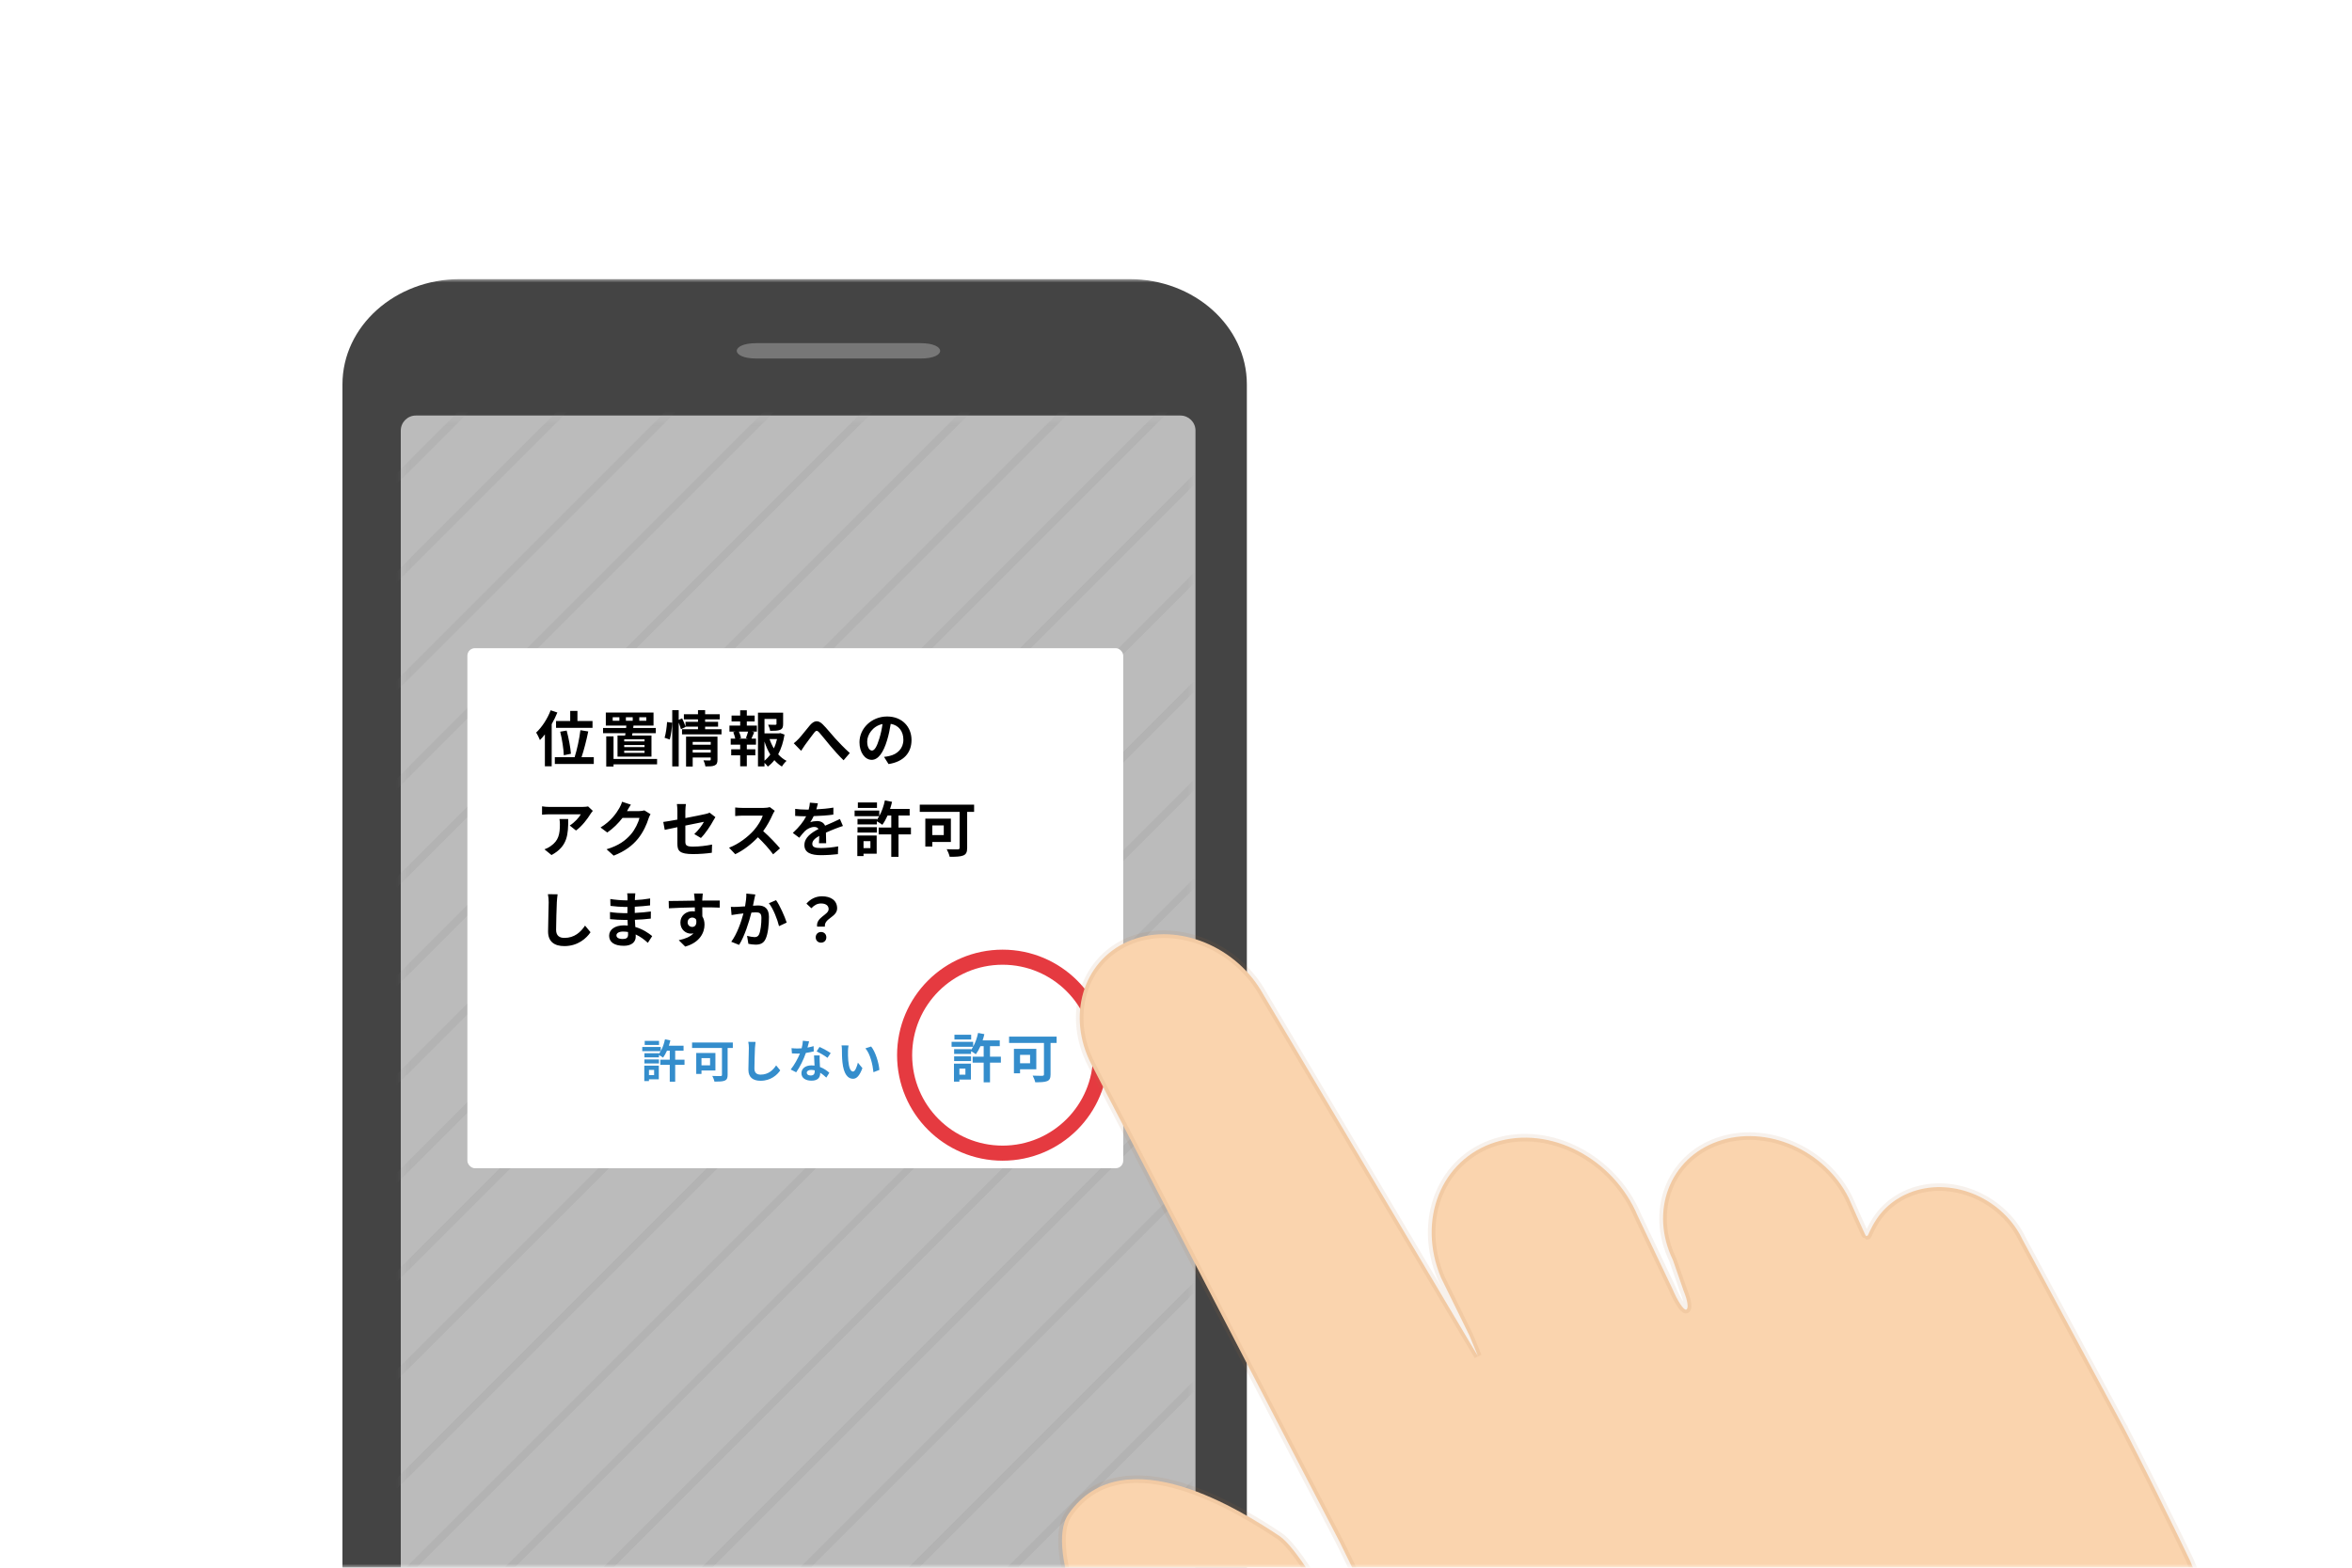 <svg width="312" height="208" viewBox="0 0 312 208" fill="none" xmlns="http://www.w3.org/2000/svg">
<mask id="mask0" mask-type="alpha" maskUnits="userSpaceOnUse" x="0" y="37" width="312" height="171">
<rect y="37" width="312" height="171" fill="white"/>
</mask>
<g mask="url(#mask0)">
<path fill-rule="evenodd" clip-rule="evenodd" d="M29.405 220.077C29.405 220.077 28.654 228.288 25.631 231.661C23.884 233.61 20.339 237.985 17.661 241.328C15.505 244.017 15.449 247.804 17.487 250.583C20.67 254.928 26.227 261.538 34.364 267.915C42.573 274.347 50.841 279.162 56.182 282.004C59.489 283.762 63.565 282.86 65.787 279.838C70.845 272.959 79.588 261.362 82.394 259.483C86.424 256.786 113.461 245.656 127.902 231.661C142.345 217.665 151.773 204.007 151.773 204.007L57.035 208.221L29.405 220.077Z" fill="#FAD4AE"/>
<path fill-rule="evenodd" clip-rule="evenodd" d="M149.808 236.367H61.019C52.41 236.367 45.428 230.113 45.428 222.399V50.998C45.428 43.283 52.41 37.03 61.019 37.03H105.412H149.808C158.419 37.03 165.399 43.283 165.399 50.998V222.399C165.399 230.113 158.419 236.367 149.808 236.367Z" fill="#444444"/>
<path d="M53.166 57.132C53.166 56.028 54.062 55.132 55.166 55.132H156.585C157.69 55.132 158.585 56.028 158.585 57.132V216.478C158.585 217.582 157.69 218.478 156.585 218.478H55.166C54.062 218.478 53.166 217.582 53.166 216.478V57.132Z" fill="#BBBBBB"/>
<g opacity="0.4">
<mask id="mask1" mask-type="alpha" maskUnits="userSpaceOnUse" x="53" y="55" width="105" height="182">
<path d="M53.5 57.5C53.5 56.395 54.395 55.5 55.5 55.5H156C157.105 55.5 158 56.395 158 57.5V234.787C158 235.9 157.092 236.798 155.98 236.787L55.48 235.782C54.383 235.771 53.5 234.879 53.5 233.782V57.5Z" fill="#FCE397"/>
</mask>
<g mask="url(#mask1)">
<line y1="-0.5" x2="245.86" y2="-0.5" transform="matrix(-0.707 0.707 -0.707 -0.707 253.572 114.136)" stroke="#DDDDDD"/>
<line y1="-0.5" x2="245.86" y2="-0.5" transform="matrix(-0.707 0.707 -0.707 -0.707 266.646 114.136)" stroke="#DDDDDD"/>
<line y1="-0.5" x2="245.86" y2="-0.5" transform="matrix(-0.707 0.707 -0.707 -0.707 227.422 86.691)" stroke="#919191" stroke-opacity="0.5"/>
<line y1="-0.5" x2="245.86" y2="-0.5" transform="matrix(-0.707 0.707 -0.707 -0.707 253.572 101.067)" stroke="#919191" stroke-opacity="0.5"/>
<line y1="-0.5" x2="245.86" y2="-0.5" transform="matrix(-0.707 0.707 -0.707 -0.707 227.422 73.622)" stroke="#919191" stroke-opacity="0.5"/>
<line y1="-0.5" x2="245.86" y2="-0.5" transform="matrix(-0.707 0.707 -0.707 -0.707 253.572 87.998)" stroke="#919191" stroke-opacity="0.5"/>
<line y1="-0.5" x2="245.86" y2="-0.5" transform="matrix(-0.707 0.707 -0.707 -0.707 227.422 60.553)" stroke="#DDDDDD"/>
<line y1="-0.5" x2="245.86" y2="-0.5" transform="matrix(-0.707 0.707 -0.707 -0.707 253.572 74.929)" stroke="#919191" stroke-opacity="0.5"/>
<line y1="-0.5" x2="245.86" y2="-0.5" transform="matrix(-0.707 0.707 -0.707 -0.707 227.422 47.484)" stroke="#DDDDDD"/>
<line y1="-0.5" x2="245.86" y2="-0.5" transform="matrix(-0.707 0.707 -0.707 -0.707 194.739 93.226)" stroke="#919191" stroke-opacity="0.7"/>
<line y1="-0.5" x2="245.86" y2="-0.5" transform="matrix(-0.707 0.707 -0.707 -0.707 168.59 65.781)" stroke="#919191" stroke-opacity="0.5"/>
<line y1="-0.5" x2="245.86" y2="-0.5" transform="matrix(-0.707 0.707 -0.707 -0.707 194.739 80.157)" stroke="#919191" stroke-opacity="0.7"/>
<line y1="-0.5" x2="245.86" y2="-0.5" transform="matrix(-0.707 0.707 -0.707 -0.707 168.59 52.712)" stroke="#919191" stroke-opacity="0.5"/>
<line y1="-0.5" x2="245.86" y2="-0.5" transform="matrix(-0.707 0.707 -0.707 -0.707 194.739 67.088)" stroke="#919191" stroke-opacity="0.5"/>
<line y1="-0.5" x2="245.86" y2="-0.5" transform="matrix(-0.707 0.707 -0.707 -0.707 168.59 39.643)" stroke="#919191" stroke-opacity="0.5"/>
<line y1="-0.5" x2="245.86" y2="-0.5" transform="matrix(-0.707 0.707 -0.707 -0.707 194.739 54.019)" stroke="#919191" stroke-opacity="0.5"/>
<line y1="-0.5" x2="245.86" y2="-0.5" transform="matrix(-0.707 0.707 -0.707 -0.707 168.59 26.575)" stroke="#919191" stroke-opacity="0.5"/>
<line y1="-0.5" x2="245.86" y2="-0.5" transform="matrix(-0.707 0.707 -0.707 -0.707 128.064 54.019)" stroke="#919191" stroke-opacity="0.5"/>
<line y1="-0.5" x2="245.86" y2="-0.5" transform="matrix(-0.707 0.707 -0.707 -0.707 101.914 26.575)" stroke="#919191" stroke-opacity="0.5"/>
<line y1="-0.5" x2="245.86" y2="-0.5" transform="matrix(-0.707 0.707 -0.707 -0.707 128.064 40.95)" stroke="#919191" stroke-opacity="0.5"/>
<line y1="-0.5" x2="245.86" y2="-0.5" transform="matrix(-0.707 0.707 -0.707 -0.707 101.914 13.506)" stroke="#919191" stroke-opacity="0.5"/>
<line y1="-0.5" x2="245.86" y2="-0.5" transform="matrix(-0.707 0.707 -0.707 -0.707 128.064 27.881)" stroke="#919191" stroke-opacity="0.5"/>
<line y1="-0.5" x2="245.86" y2="-0.5" transform="matrix(-0.707 0.707 -0.707 -0.707 101.914 0.437)" stroke="#DDDDDD"/>
<line y1="-0.5" x2="245.86" y2="-0.5" transform="matrix(-0.707 0.707 -0.707 -0.707 128.064 14.812)" stroke="#919191" stroke-opacity="0.5"/>
<line y1="-0.5" x2="245.86" y2="-0.5" transform="matrix(-0.707 0.707 -0.707 -0.707 101.914 -12.633)" stroke="#DDDDDD"/>
</g>
</g>
<g filter="url(#filter0_d)">
<rect x="62" y="84" width="87" height="69" rx="1" fill="white"/>
</g>
<path d="M73.76 95.664V96.568H78.6V95.664H76.6V94.328H75.64V95.664H73.76ZM75.736 100.008C75.68 99.224 75.44 97.936 75.168 96.928L74.312 97.08C74.568 98.104 74.768 99.432 74.792 100.208L75.736 100.008ZM73.048 94.24C72.616 95.376 71.88 96.496 71.12 97.2C71.28 97.432 71.536 97.96 71.624 98.192C71.848 97.968 72.064 97.72 72.28 97.44V101.672H73.184V96.08C73.472 95.576 73.728 95.048 73.936 94.536L73.048 94.24ZM77.144 100.464C77.456 99.528 77.8 98.208 78.032 97.048L76.992 96.88C76.864 98.008 76.536 99.488 76.224 100.464H73.6V101.36H78.768V100.464H77.144ZM83.028 95.16H83.932V95.632H83.028V95.16ZM82.164 95.632H81.276V95.16H82.164V95.632ZM84.804 95.16H85.732V95.632H84.804V95.16ZM85.5 98.368H82.804V98.096H85.5V98.368ZM85.5 99.128H82.804V98.848H85.5V99.128ZM85.5 99.888H82.804V99.6H85.5V99.888ZM81.916 97.592V100.392H86.42V97.592H83.844L83.9 97.28H86.996V96.584H83.996L84.036 96.272H86.692V94.536H80.364V96.272H83.084L83.06 96.584H79.996V97.28H82.972C82.956 97.392 82.94 97.496 82.924 97.592H81.916ZM87.164 100.696H81.388V97.704H80.42V101.704H81.388V101.416H87.164V100.696ZM88.848 98.12C89.016 97.504 89.144 96.552 89.16 95.888L88.488 95.8C88.448 96.448 88.328 97.344 88.16 97.888L88.848 98.12ZM91.888 99.848V99.48H94.28V99.848H91.888ZM94.28 98.432V98.808H91.888V98.432H94.28ZM95.176 97.736H91.008V101.704H91.888V100.504H94.28V100.768C94.28 100.864 94.24 100.896 94.128 100.896C94.024 100.896 93.648 100.904 93.32 100.88C93.432 101.112 93.544 101.456 93.576 101.688C94.128 101.688 94.528 101.688 94.808 101.552C95.096 101.424 95.176 101.2 95.176 100.784V97.736ZM93.536 96.752V96.408H95.256V95.768H93.536V95.448H95.472V94.768H93.536V94.224H92.592V94.768H90.72V95.448H92.592V95.768H90.936V96.4C90.84 96.104 90.656 95.656 90.488 95.312L90.032 95.504V94.224H89.176V101.688H90.032V95.872C90.16 96.184 90.272 96.52 90.328 96.752L90.952 96.448L90.936 96.408H92.592V96.752H90.472V97.432H95.712V96.752H93.536ZM99.204 98H98.044L98.3 97.928C98.268 97.704 98.156 97.36 98.02 97.072H99.236C99.164 97.344 99.044 97.688 98.948 97.928L99.204 98ZM99.068 95.72H100.108V94.936H99.068V94.24H98.188V94.936H97.044V95.72H98.188V96.272H96.764V97.072H97.556L97.268 97.144C97.38 97.408 97.484 97.744 97.532 98H96.932V98.8H98.188V99.416H96.996V100.216H98.188V101.672H99.068V100.216H100.196V99.416H99.068V98.8H100.284V98H99.684C99.796 97.76 99.916 97.448 100.052 97.152L99.74 97.072H100.404V96.272H99.068V95.72ZM101.412 98.384C101.612 99.016 101.868 99.6 102.18 100.112C101.956 100.424 101.7 100.696 101.412 100.928V98.384ZM103.076 98.056C102.98 98.488 102.836 98.912 102.652 99.296C102.42 98.912 102.228 98.496 102.084 98.056H103.076ZM103.5 97.264L103.34 97.304H101.412V95.392H103.004V96.048C103.004 96.136 102.964 96.16 102.844 96.168C102.724 96.168 102.284 96.168 101.892 96.152C102.004 96.384 102.124 96.712 102.164 96.968C102.748 96.968 103.18 96.96 103.484 96.832C103.796 96.704 103.884 96.472 103.884 96.064V94.56H100.548V101.688H101.412V101.216C101.58 101.368 101.748 101.552 101.852 101.712C102.18 101.472 102.468 101.184 102.724 100.856C103.02 101.192 103.348 101.48 103.724 101.704C103.86 101.464 104.132 101.128 104.34 100.952C103.924 100.744 103.556 100.44 103.228 100.08C103.636 99.328 103.916 98.432 104.068 97.464L103.5 97.264ZM105.296 98.616L106.272 99.616C106.408 99.408 106.592 99.12 106.776 98.856C107.12 98.4 107.688 97.608 108.008 97.208C108.24 96.912 108.392 96.872 108.672 97.184C109.048 97.608 109.648 98.368 110.144 98.96C110.648 99.552 111.328 100.328 111.904 100.872L112.728 99.912C111.968 99.232 111.288 98.512 110.776 97.952C110.304 97.44 109.664 96.616 109.12 96.088C108.536 95.52 108.016 95.576 107.456 96.208C106.96 96.784 106.344 97.608 105.976 97.992C105.736 98.248 105.536 98.432 105.296 98.616ZM120.916 98.184C120.916 96.44 119.668 95.064 117.684 95.064C115.612 95.064 114.012 96.64 114.012 98.488C114.012 99.84 114.748 100.816 115.636 100.816C116.508 100.816 117.196 99.824 117.676 98.208C117.908 97.456 118.044 96.72 118.156 96.04C119.236 96.224 119.836 97.048 119.836 98.152C119.836 99.32 119.036 100.056 118.012 100.296C117.796 100.344 117.572 100.392 117.268 100.424L117.868 101.376C119.884 101.064 120.916 99.872 120.916 98.184ZM115.036 98.384C115.036 97.504 115.748 96.336 117.068 96.064C116.98 96.728 116.828 97.408 116.644 98C116.316 99.08 116.004 99.584 115.668 99.584C115.356 99.584 115.036 99.192 115.036 98.384ZM78.64 107.584L78.008 106.992C77.856 107.04 77.416 107.064 77.192 107.064H72.88C72.544 107.064 72.208 107.032 71.904 106.984V108.096C72.28 108.064 72.544 108.04 72.88 108.04H77.048C76.84 108.432 76.216 109.136 75.576 109.528L76.408 110.192C77.192 109.632 77.952 108.624 78.328 108C78.4 107.88 78.552 107.688 78.64 107.584ZM75.376 108.664H74.216C74.256 108.92 74.272 109.136 74.272 109.384C74.272 110.696 74.08 111.544 73.064 112.248C72.768 112.464 72.48 112.6 72.224 112.688L73.16 113.448C75.336 112.28 75.376 110.648 75.376 108.664ZM83.686 106.76L82.518 106.376C82.446 106.648 82.278 107.016 82.158 107.216C81.758 107.904 81.062 108.936 79.662 109.792L80.558 110.456C81.342 109.92 82.038 109.216 82.574 108.52H84.822C84.694 109.12 84.23 110.08 83.686 110.704C82.99 111.496 82.102 112.192 80.462 112.68L81.406 113.528C82.91 112.936 83.878 112.2 84.638 111.272C85.358 110.376 85.814 109.312 86.03 108.6C86.094 108.4 86.206 108.176 86.294 108.024L85.478 107.52C85.294 107.576 85.03 107.616 84.782 107.616H83.174C83.182 107.6 83.19 107.592 83.198 107.576C83.294 107.4 83.502 107.04 83.686 106.76ZM89.858 111.936C89.858 112.88 90.122 113.32 91.946 113.32C92.802 113.32 93.762 113.24 94.426 113.144L94.458 112.056C93.666 112.216 92.778 112.328 91.938 112.328C91.058 112.328 90.914 112.152 90.914 111.656V109.536C92.05 109.304 93.13 109.096 93.378 109.04C93.154 109.464 92.626 110.192 92.098 110.664L92.978 111.184C93.554 110.616 94.282 109.52 94.634 108.856C94.706 108.712 94.826 108.528 94.898 108.416L94.13 107.824C93.978 107.904 93.786 107.96 93.562 108.008C93.202 108.096 92.082 108.32 90.914 108.544V107.6C90.914 107.328 90.954 106.928 90.986 106.68H89.794C89.834 106.928 89.858 107.336 89.858 107.6V108.744C89.066 108.888 88.362 109.008 87.986 109.056L88.178 110.104C88.514 110.024 89.146 109.896 89.858 109.752V111.936ZM102.774 107.576L102.118 107.088C101.958 107.144 101.638 107.192 101.294 107.192H98.47C98.23 107.192 97.742 107.168 97.526 107.136V108.272C97.694 108.264 98.134 108.216 98.47 108.216H101.182C101.006 108.784 100.518 109.576 99.99 110.176C99.238 111.016 97.998 111.992 96.71 112.472L97.534 113.336C98.63 112.816 99.694 111.984 100.542 111.088C101.294 111.816 102.038 112.632 102.558 113.352L103.47 112.56C102.998 111.984 102.03 110.96 101.238 110.272C101.774 109.552 102.222 108.696 102.494 108.072C102.566 107.912 102.71 107.664 102.774 107.576ZM108.49 106.584L107.434 106.496C107.418 106.784 107.362 107.096 107.274 107.416C107.146 107.416 107.01 107.416 106.89 107.416C106.482 107.416 105.89 107.384 105.482 107.32V108.256C105.922 108.288 106.506 108.304 106.834 108.304C106.866 108.304 106.898 108.304 106.938 108.304C106.578 109.024 106.01 109.736 105.17 110.512L106.026 111.152C106.298 110.8 106.53 110.512 106.77 110.272C107.074 109.976 107.57 109.72 108.018 109.72C108.242 109.72 108.458 109.792 108.578 109.992C107.666 110.464 106.706 111.104 106.706 112.128C106.706 113.16 107.634 113.464 108.89 113.464C109.642 113.464 110.626 113.4 111.154 113.328L111.186 112.296C110.482 112.432 109.594 112.52 108.914 112.52C108.13 112.52 107.754 112.4 107.754 111.96C107.754 111.56 108.074 111.248 108.674 110.904C108.666 111.256 108.658 111.64 108.634 111.88H109.594C109.586 111.512 109.57 110.92 109.562 110.472C110.05 110.248 110.506 110.072 110.866 109.928C111.138 109.824 111.562 109.664 111.818 109.592L111.418 108.664C111.122 108.816 110.842 108.944 110.53 109.08C110.202 109.224 109.866 109.36 109.45 109.552C109.274 109.144 108.874 108.936 108.386 108.936C108.122 108.936 107.69 109 107.482 109.096C107.642 108.864 107.802 108.576 107.938 108.28C108.802 108.256 109.786 108.192 110.546 108.08L110.554 107.152C109.85 107.272 109.05 107.344 108.29 107.384C108.394 107.048 108.45 106.784 108.49 106.584ZM116.334 106.472H113.798V107.192H116.334V106.472ZM115.462 111.608V112.528H114.55V111.608H115.462ZM116.294 110.856H113.726V113.584H114.55V113.272H116.294V110.856ZM113.75 110.464H116.318V109.752H113.75V110.464ZM120.838 109.8H119.19V108.2H120.67V107.328H118.07C118.174 107.024 118.262 106.704 118.334 106.384L117.382 106.2C117.23 106.936 116.974 107.68 116.638 108.272V107.544H113.366V108.296H116.622C116.526 108.464 116.43 108.624 116.318 108.768V108.656H113.75V109.384H116.318V108.968C116.558 109.096 116.886 109.312 117.046 109.432C117.294 109.096 117.534 108.672 117.742 108.2H118.23V109.8H116.558V110.704H118.23V113.688H119.19V110.704H120.838V109.8ZM125.194 109.52V110.8H123.674V109.52H125.194ZM126.138 111.712V108.616H122.746V112.32H123.674V111.712H126.138ZM129.218 106.76H122.01V107.72H127.298V112.472C127.298 112.64 127.226 112.696 127.042 112.696C126.85 112.696 126.154 112.704 125.586 112.672C125.73 112.928 125.922 113.4 125.978 113.68C126.794 113.68 127.386 113.664 127.786 113.504C128.162 113.344 128.298 113.064 128.298 112.488V107.72H129.218V106.76ZM73.968 118.656L72.68 118.64C72.752 118.96 72.784 119.344 72.784 119.72C72.784 120.408 72.704 122.512 72.704 123.584C72.704 124.952 73.552 125.528 74.864 125.528C76.688 125.528 77.824 124.456 78.336 123.688L77.608 122.808C77.032 123.68 76.192 124.44 74.872 124.44C74.248 124.44 73.768 124.176 73.768 123.368C73.768 122.376 73.832 120.584 73.864 119.72C73.88 119.4 73.92 118.992 73.968 118.656ZM81.772 124.096C81.772 123.824 82.084 123.6 82.652 123.6C82.876 123.6 83.092 123.624 83.308 123.656C83.316 123.8 83.316 123.912 83.316 124C83.316 124.464 83.036 124.584 82.612 124.584C82.06 124.584 81.772 124.4 81.772 124.096ZM84.276 118.528H83.196C83.228 118.68 83.244 118.928 83.244 119.08C83.244 119.176 83.244 119.304 83.244 119.456C83.14 119.456 83.036 119.456 82.932 119.456C82.444 119.456 81.532 119.376 80.956 119.28L80.98 120.192C81.508 120.264 82.436 120.336 82.94 120.336C83.036 120.336 83.132 120.336 83.236 120.336C83.228 120.608 83.228 120.896 83.228 121.16C83.1 121.16 82.972 121.16 82.844 121.16C82.42 121.16 81.436 121.104 80.916 121.008L80.924 121.952C81.452 122.016 82.364 122.056 82.828 122.056C82.972 122.056 83.108 122.056 83.244 122.056C83.252 122.296 83.26 122.552 83.276 122.8C83.116 122.784 82.948 122.776 82.78 122.776C81.548 122.776 80.804 123.344 80.804 124.152C80.804 125 81.476 125.488 82.756 125.488C83.812 125.488 84.332 124.96 84.332 124.28C84.332 124.192 84.332 124.096 84.324 123.984C84.964 124.272 85.508 124.696 85.94 125.096L86.516 124.2C86.052 123.816 85.284 123.28 84.276 122.992C84.252 122.672 84.236 122.344 84.22 122.04C84.988 122.016 85.612 121.96 86.332 121.88L86.34 120.936C85.692 121.024 85.012 121.088 84.204 121.128C84.204 120.88 84.204 120.584 84.204 120.304C84.98 120.264 85.708 120.192 86.236 120.128L86.244 119.208C85.54 119.328 84.876 119.392 84.22 119.424C84.22 119.296 84.22 119.176 84.228 119.096C84.236 118.888 84.252 118.688 84.276 118.528ZM93.224 118.552H92.064C92.088 118.648 92.12 118.92 92.144 119.248C92.152 119.312 92.152 119.392 92.16 119.496C91.072 119.512 89.616 119.544 88.704 119.544L88.728 120.512C89.712 120.456 90.96 120.408 92.168 120.392C92.176 120.568 92.176 120.752 92.176 120.928C92.072 120.912 91.968 120.904 91.856 120.904C90.984 120.904 90.256 121.496 90.256 122.4C90.256 123.376 91.016 123.872 91.632 123.872C91.76 123.872 91.88 123.856 91.992 123.832C91.552 124.312 90.848 124.576 90.04 124.744L90.896 125.592C92.848 125.048 93.456 123.72 93.456 122.68C93.456 122.264 93.36 121.888 93.168 121.584C93.168 121.232 93.16 120.792 93.16 120.384C94.248 120.384 94.992 120.4 95.472 120.424L95.48 119.48C95.064 119.472 93.968 119.488 93.16 119.488C93.168 119.392 93.168 119.304 93.168 119.24C93.176 119.112 93.208 118.68 93.224 118.552ZM91.216 122.384C91.216 121.96 91.52 121.744 91.832 121.744C92.048 121.744 92.24 121.84 92.352 122.024C92.464 122.728 92.168 122.984 91.832 122.984C91.512 122.984 91.216 122.752 91.216 122.384ZM100.196 118.68L99.004 118.56C99.012 119.064 98.948 119.648 98.836 120.256C98.428 120.288 98.052 120.312 97.804 120.32C97.508 120.328 97.236 120.344 96.948 120.32L97.044 121.408C97.284 121.368 97.708 121.312 97.932 121.272C98.084 121.256 98.332 121.224 98.62 121.192C98.332 122.288 97.78 123.904 97.004 124.952L98.044 125.368C98.78 124.192 99.372 122.296 99.676 121.08C99.9 121.064 100.1 121.048 100.228 121.048C100.732 121.048 101.004 121.136 101.004 121.776C101.004 122.568 100.9 123.536 100.684 123.992C100.556 124.256 100.348 124.336 100.084 124.336C99.868 124.336 99.412 124.256 99.1 124.168L99.276 125.224C99.548 125.28 99.924 125.336 100.236 125.336C100.836 125.336 101.284 125.16 101.548 124.6C101.892 123.904 102.004 122.608 102.004 121.664C102.004 120.512 101.404 120.136 100.556 120.136C100.388 120.136 100.148 120.152 99.884 120.168C99.94 119.88 99.996 119.584 100.052 119.344C100.092 119.144 100.148 118.888 100.196 118.68ZM102.948 119.432L101.996 119.84C102.564 120.544 103.132 121.992 103.34 122.88L104.356 122.408C104.116 121.648 103.444 120.12 102.948 119.432ZM108.392 122.944H109.424C109.304 121.832 111.048 121.696 111.048 120.52C111.048 119.456 110.2 118.92 109.04 118.92C108.184 118.92 107.48 119.304 106.976 119.896L107.632 120.504C108.024 120.088 108.416 119.872 108.912 119.872C109.536 119.872 109.92 120.144 109.92 120.624C109.92 121.4 108.224 121.688 108.392 122.944ZM108.912 125.072C109.32 125.072 109.616 124.784 109.616 124.368C109.616 123.944 109.32 123.656 108.912 123.656C108.512 123.656 108.208 123.944 108.208 124.368C108.208 124.784 108.504 125.072 108.912 125.072Z" fill="black"/>
<path d="M87.424 138.104H85.522V138.644H87.424V138.104ZM86.77 141.956V142.646H86.086V141.956H86.77ZM87.394 141.392H85.468V143.438H86.086V143.204H87.394V141.392ZM85.486 141.098H87.412V140.564H85.486V141.098ZM90.802 140.6H89.566V139.4H90.676V138.746H88.726C88.804 138.518 88.87 138.278 88.924 138.038L88.21 137.9C88.096 138.452 87.904 139.01 87.652 139.454V138.908H85.198V139.472H87.64C87.568 139.598 87.496 139.718 87.412 139.826V139.742H85.486V140.288H87.412V139.976C87.592 140.072 87.838 140.234 87.958 140.324C88.144 140.072 88.324 139.754 88.48 139.4H88.846V140.6H87.592V141.278H88.846V143.516H89.566V141.278H90.802V140.6ZM94.194 140.39V141.35H93.054V140.39H94.194ZM94.902 142.034V139.712H92.358V142.49H93.054V142.034H94.902ZM97.212 138.32H91.806V139.04H95.772V142.604C95.772 142.73 95.718 142.772 95.58 142.772C95.436 142.772 94.914 142.778 94.488 142.754C94.596 142.946 94.74 143.3 94.782 143.51C95.394 143.51 95.838 143.498 96.138 143.378C96.42 143.258 96.522 143.048 96.522 142.616V139.04H97.212V138.32ZM100.226 138.242L99.26 138.23C99.314 138.47 99.338 138.758 99.338 139.04C99.338 139.556 99.278 141.134 99.278 141.938C99.278 142.964 99.914 143.396 100.898 143.396C102.266 143.396 103.118 142.592 103.502 142.016L102.956 141.356C102.524 142.01 101.894 142.58 100.904 142.58C100.436 142.58 100.076 142.382 100.076 141.776C100.076 141.032 100.124 139.688 100.148 139.04C100.16 138.8 100.19 138.494 100.226 138.242ZM107.332 138.17L106.504 138.086C106.492 138.398 106.426 138.758 106.342 139.088C106.156 139.106 105.976 139.112 105.796 139.112C105.574 139.112 105.256 139.1 104.998 139.07L105.052 139.766C105.31 139.784 105.556 139.79 105.802 139.79C105.904 139.79 106.006 139.79 106.114 139.784C105.85 140.432 105.364 141.314 104.89 141.902L105.616 142.274C106.102 141.596 106.612 140.546 106.9 139.706C107.302 139.646 107.674 139.568 107.95 139.496L107.926 138.8C107.692 138.872 107.41 138.938 107.116 138.992C107.206 138.668 107.284 138.362 107.332 138.17ZM107.02 142.322C107.02 142.112 107.242 141.956 107.59 141.956C107.758 141.956 107.92 141.98 108.076 142.016C108.076 142.064 108.076 142.1 108.076 142.136C108.076 142.466 107.95 142.694 107.536 142.694C107.206 142.694 107.02 142.544 107.02 142.322ZM108.736 140.036H107.986C107.998 140.402 108.028 140.936 108.052 141.38C107.914 141.368 107.782 141.356 107.638 141.356C106.804 141.356 106.312 141.806 106.312 142.394C106.312 143.054 106.9 143.384 107.644 143.384C108.496 143.384 108.802 142.952 108.802 142.394C108.802 142.376 108.802 142.352 108.802 142.334C109.132 142.532 109.402 142.784 109.612 142.976L110.014 142.334C109.708 142.058 109.288 141.758 108.772 141.566C108.76 141.266 108.742 140.978 108.736 140.804C108.73 140.54 108.718 140.288 108.736 140.036ZM109.768 140.354L110.194 139.724C109.888 139.502 109.144 139.094 108.712 138.908L108.328 139.502C108.736 139.688 109.42 140.078 109.768 140.354ZM112.56 138.71L111.636 138.698C111.672 138.884 111.684 139.142 111.684 139.31C111.684 139.676 111.69 140.378 111.75 140.93C111.918 142.538 112.488 143.132 113.148 143.132C113.628 143.132 114.006 142.766 114.402 141.722L113.802 140.99C113.688 141.47 113.448 142.172 113.166 142.172C112.788 142.172 112.608 141.578 112.524 140.714C112.488 140.282 112.482 139.832 112.488 139.442C112.488 139.274 112.518 138.926 112.56 138.71ZM115.56 138.848L114.798 139.094C115.452 139.838 115.77 141.296 115.866 142.262L116.652 141.956C116.586 141.038 116.13 139.538 115.56 138.848Z" fill="#348DCC"/>
<path d="M128.828 137.288H126.609V137.918H128.828V137.288ZM128.065 141.782V142.587H127.267V141.782H128.065ZM128.793 141.124H126.546V143.511H127.267V143.238H128.793V141.124ZM126.567 140.781H128.814V140.158H126.567V140.781ZM132.769 140.2H131.327V138.8H132.622V138.037H130.347C130.438 137.771 130.515 137.491 130.578 137.211L129.745 137.05C129.612 137.694 129.388 138.345 129.094 138.863V138.226H126.231V138.884H129.08C128.996 139.031 128.912 139.171 128.814 139.297V139.199H126.567V139.836H128.814V139.472C129.024 139.584 129.311 139.773 129.451 139.878C129.668 139.584 129.878 139.213 130.06 138.8H130.487V140.2H129.024V140.991H130.487V143.602H131.327V140.991H132.769V140.2ZM136.643 139.955V141.075H135.313V139.955H136.643ZM137.469 141.873V139.164H134.501V142.405H135.313V141.873H137.469ZM140.164 137.54H133.857V138.38H138.484V142.538C138.484 142.685 138.421 142.734 138.26 142.734C138.092 142.734 137.483 142.741 136.986 142.713C137.112 142.937 137.28 143.35 137.329 143.595C138.043 143.595 138.561 143.581 138.911 143.441C139.24 143.301 139.359 143.056 139.359 142.552V138.38H140.164V137.54Z" fill="#348DCC"/>
<circle cx="133" cy="140" r="13" stroke="#E53A40" stroke-width="2"/>
<path fill-rule="evenodd" clip-rule="evenodd" d="M111.224 45.531H100.324C96.872 45.531 96.872 47.567 100.324 47.567H122.123C125.575 47.584 125.575 45.531 122.123 45.531H111.224Z" fill="#777777"/>
<path fill-rule="evenodd" clip-rule="evenodd" d="M314.594 278.12L302.209 282.191L256.167 297.161L251.52 299.208L244.451 302.323C242.908 303.004 240.994 302.364 240.172 300.897L233.694 289.32C232.876 287.858 230.88 286.184 229.233 285.564C228.78 285.396 228.285 285.208 227.746 285.006C227.619 284.958 227.489 284.91 227.357 284.86C227.044 284.741 226.717 284.618 226.379 284.49C226.29 284.457 226.2 284.422 226.11 284.386C225.304 284.082 224.438 283.752 223.525 283.398C223.433 283.362 223.337 283.327 223.244 283.289C221.569 282.643 219.741 281.928 217.83 281.166C217.582 281.066 217.331 280.967 217.08 280.866C216.861 280.779 216.643 280.69 216.424 280.602C216.217 280.52 216.011 280.436 215.804 280.353C215.791 280.348 215.774 280.341 215.761 280.336C215.431 280.202 215.096 280.066 214.762 279.929C214.316 279.748 213.867 279.565 213.419 279.38C213.108 279.252 212.797 279.124 212.485 278.994C212.208 278.879 211.929 278.763 211.65 278.647C211.45 278.564 211.25 278.48 211.053 278.396C209.996 277.954 208.941 277.504 207.897 277.054C207.759 276.994 207.621 276.935 207.485 276.874C206.996 276.663 206.51 276.449 206.029 276.237C205.918 276.188 205.81 276.139 205.702 276.092C205.455 275.983 205.21 275.874 204.968 275.765C204.727 275.656 204.485 275.549 204.247 275.44C203.324 275.024 202.42 274.607 201.55 274.195C201.315 274.083 201.084 273.974 200.854 273.864C200.703 273.792 200.55 273.718 200.401 273.645C200.206 273.551 200.012 273.456 199.821 273.364C199.671 273.291 199.524 273.217 199.377 273.144C199.259 273.087 199.145 273.03 199.03 272.972C197.863 272.389 196.776 271.82 195.797 271.27L195.794 271.27C195.136 270.903 194.527 270.544 193.975 270.2C193.898 270.152 193.821 270.105 193.746 270.056C193.507 269.903 193.279 269.755 193.063 269.606C192.992 269.559 192.923 269.51 192.855 269.463C192.232 269.027 191.599 268.564 190.956 268.075C174.388 255.476 163.972 235.734 147.738 222.47C145.717 220.82 138.395 205.709 141.741 200.883C149.068 190.314 165.091 200.731 169.705 203.782C174.005 206.627 184.146 228.596 186.507 227.047C186.526 227.035 186.543 227.023 186.558 227.01C186.575 226.995 186.589 226.982 186.606 226.966C186.62 226.954 186.633 226.94 186.644 226.924C186.674 226.89 186.703 226.851 186.726 226.809C186.737 226.791 186.749 226.772 186.757 226.751C186.79 226.683 186.817 226.607 186.837 226.524C186.85 226.48 186.859 226.435 186.865 226.387C186.871 226.363 186.873 226.339 186.876 226.314C186.88 226.29 186.883 226.265 186.884 226.239C186.89 226.181 186.892 226.119 186.894 226.057C186.895 226.037 186.895 226.016 186.894 225.997C186.896 225.852 186.887 225.697 186.868 225.529C186.865 225.499 186.862 225.469 186.857 225.437C186.849 225.371 186.84 225.301 186.829 225.232C186.823 225.196 186.817 225.161 186.811 225.125C186.807 225.089 186.8 225.052 186.792 225.016C186.773 224.907 186.748 224.792 186.722 224.676C186.708 224.606 186.692 224.537 186.675 224.466C186.603 224.176 186.519 223.868 186.419 223.543C186.397 223.469 185.223 220.309 185.194 220.241C185.148 220.131 185.102 220.025 185.055 219.914C185.022 219.834 184.986 219.75 184.951 219.67C184.895 219.539 184.837 219.408 184.778 219.276C184.75 219.209 184.72 219.142 184.692 219.076C184.632 218.944 184.574 218.812 184.514 218.678C184.449 218.535 184.385 218.391 184.319 218.246C184.216 218.022 184.113 217.796 184.007 217.571C183.769 217.057 178.419 205.978 177.722 204.613L177.693 204.557L177.58 204.337L144.78 141.222C141.468 134.845 143.632 127.548 149.616 124.924C155.601 122.299 163.494 125.181 167.243 131.364L195.02 178.199C195.02 178.199 195.959 179.772 196.052 179.922C195.976 179.728 194.907 177.165 194.907 177.165L191.162 169.54C187.941 161.872 191.168 153.814 198.371 151.544C205.572 149.274 214.023 153.651 217.245 161.32L221.856 171.011C222.5 172.543 223.343 173.881 223.681 173.756L223.687 173.754C224.003 173.614 223.924 172.688 223.318 171.212L221.918 167.182C218.792 160.736 221.467 153.681 227.888 151.432C234.31 149.181 242.09 152.568 245.266 158.998C245.266 158.998 247.466 163.998 247.535 163.998L247.543 163.995C247.594 163.97 247.672 163.951 247.728 163.948L247.749 163.95C247.801 163.951 248.144 162.952 248.892 161.818C248.978 161.684 249.07 161.555 249.164 161.425C249.173 161.412 249.183 161.4 249.192 161.388C249.226 161.34 249.263 161.293 249.298 161.247C249.303 161.241 249.309 161.235 249.313 161.229C249.348 161.183 249.383 161.139 249.419 161.094C249.452 161.052 249.486 161.011 249.52 160.97C249.71 160.743 249.913 160.524 250.126 160.313C250.166 160.275 250.206 160.235 250.247 160.195C250.264 160.178 250.283 160.161 250.3 160.145C250.352 160.098 250.403 160.05 250.457 160.003C250.516 159.949 250.577 159.896 250.64 159.843C250.708 159.784 250.778 159.728 250.847 159.672C250.926 159.609 251.007 159.547 251.087 159.487C251.165 159.427 251.242 159.372 251.322 159.317C251.333 159.309 251.344 159.301 251.356 159.295C251.417 159.25 251.478 159.208 251.541 159.169C251.714 159.053 251.893 158.943 252.077 158.841C252.13 158.809 252.186 158.778 252.242 158.748C252.26 158.736 252.278 158.727 252.299 158.718C252.363 158.684 252.427 158.65 252.494 158.617C252.508 158.608 252.523 158.601 252.539 158.594C252.596 158.566 252.655 158.536 252.713 158.509C253.064 158.341 253.427 158.193 253.808 158.065C259.267 156.219 265.759 159.094 268.307 164.49L281.766 189.494L281.768 189.495L281.769 189.501L281.772 189.507C281.809 189.576 281.985 189.914 282.28 190.488C282.298 190.523 282.316 190.559 282.335 190.595C282.392 190.709 282.455 190.831 282.522 190.961C282.559 191.034 282.599 191.109 282.639 191.187C282.677 191.262 282.716 191.341 282.758 191.421C282.775 191.453 282.791 191.487 282.808 191.519C283.002 191.898 283.219 192.323 283.458 192.794C283.479 192.834 283.501 192.876 283.521 192.917C283.835 193.535 284.186 194.227 284.568 194.986C284.648 195.145 284.73 195.307 284.814 195.473C285.106 196.056 285.417 196.674 285.741 197.326C285.828 197.5 285.915 197.675 286.006 197.853C286.787 199.422 287.649 201.164 288.562 203.032C288.773 203.463 288.986 203.902 289.202 204.345C289.329 204.608 289.458 204.873 289.588 205.139C289.662 205.292 289.737 205.444 289.81 205.598C289.884 205.752 289.958 205.906 290.034 206.061C290.049 206.092 290.064 206.122 290.078 206.153C290.213 206.433 290.348 206.713 290.486 206.997C290.499 207.024 290.512 207.051 290.524 207.079C290.601 207.238 301.727 234.243 301.827 234.539C301.837 234.565 301.846 234.594 301.855 234.62C301.894 234.74 301.935 234.861 301.973 234.98L301.974 234.982C302.015 235.102 302.054 235.221 302.093 235.34C302.101 235.366 302.109 235.391 302.117 235.416C302.285 235.935 302.446 236.445 302.601 236.946C302.609 236.971 302.617 236.996 302.624 237.022C302.68 237.202 302.734 237.382 302.788 237.561C302.827 237.692 302.867 237.823 302.905 237.954C303.311 239.323 303.663 240.626 303.969 241.862C303.997 241.974 304.024 242.086 304.052 242.197C304.056 242.22 304.061 242.242 304.067 242.265C304.124 242.498 304.18 242.73 304.231 242.958C304.286 243.196 304.341 243.434 304.393 243.668C304.407 243.736 304.423 243.803 304.438 243.869C304.499 244.152 304.559 244.43 304.616 244.705C304.66 244.916 304.702 245.126 304.743 245.333C304.745 245.348 304.748 245.362 304.751 245.377C304.773 245.476 304.79 245.575 304.81 245.673C304.828 245.771 304.846 245.867 304.864 245.962C304.909 246.203 304.952 246.44 304.993 246.674C305.001 246.72 305.009 246.766 305.018 246.811C305.028 246.871 305.038 246.93 305.048 246.988C305.158 247.627 305.254 248.243 305.337 248.834C305.351 248.941 305.367 249.049 305.38 249.154C305.405 249.328 305.425 249.498 305.447 249.666C305.455 249.72 305.461 249.773 305.468 249.825C305.478 249.914 305.489 250.004 305.499 250.093C305.524 250.309 305.548 250.522 305.569 250.731C305.579 250.819 305.588 250.906 305.596 250.992C305.606 251.075 305.613 251.157 305.621 251.238C305.626 251.307 305.634 251.378 305.64 251.446C305.649 251.55 305.659 251.653 305.666 251.755C305.68 251.907 305.692 252.058 305.703 252.206C305.708 252.281 305.714 252.355 305.718 252.429C305.726 252.547 305.733 252.662 305.741 252.777C305.743 252.811 305.746 252.843 305.748 252.875C305.754 252.977 305.759 253.078 305.764 253.178C305.771 253.296 305.776 253.41 305.782 253.523C305.782 253.557 305.784 253.59 305.785 253.623C305.791 253.768 305.796 253.912 305.799 254.054C305.802 254.084 305.802 254.115 305.802 254.144C305.804 254.184 305.806 254.223 305.805 254.263C305.81 254.46 305.814 254.652 305.817 254.838L305.818 254.922C305.818 255.015 305.819 255.106 305.818 255.197C305.819 255.386 305.817 255.569 305.814 255.749C305.813 255.837 305.81 255.922 305.81 256.007C305.803 256.28 305.792 256.541 305.779 256.787C305.775 256.881 305.77 256.971 305.764 257.059C305.762 257.103 305.76 257.147 305.756 257.191C305.753 257.235 305.751 257.277 305.748 257.32C305.746 257.352 305.744 257.382 305.742 257.413C305.74 257.444 305.737 257.473 305.735 257.503C305.735 257.511 305.735 257.519 305.734 257.528C305.62 259.12 305.959 261.528 306.762 262.992L310.606 269.866C311.424 271.333 316.136 277.441 314.594 278.12Z" fill="#FAD4AE" stroke="#B27742" stroke-opacity="0.1"/>
</g>
<defs>
<filter id="filter0_d" x="58" y="82" width="95" height="77" filterUnits="userSpaceOnUse" color-interpolation-filters="sRGB">
<feFlood flood-opacity="0" result="BackgroundImageFix"/>
<feColorMatrix in="SourceAlpha" type="matrix" values="0 0 0 0 0 0 0 0 0 0 0 0 0 0 0 0 0 0 127 0"/>
<feOffset dy="2"/>
<feGaussianBlur stdDeviation="2"/>
<feColorMatrix type="matrix" values="0 0 0 0 0 0 0 0 0 0 0 0 0 0 0 0 0 0 0.14 0"/>
<feBlend mode="normal" in2="BackgroundImageFix" result="effect1_dropShadow"/>
<feBlend mode="normal" in="SourceGraphic" in2="effect1_dropShadow" result="shape"/>
</filter>
</defs>
</svg>
